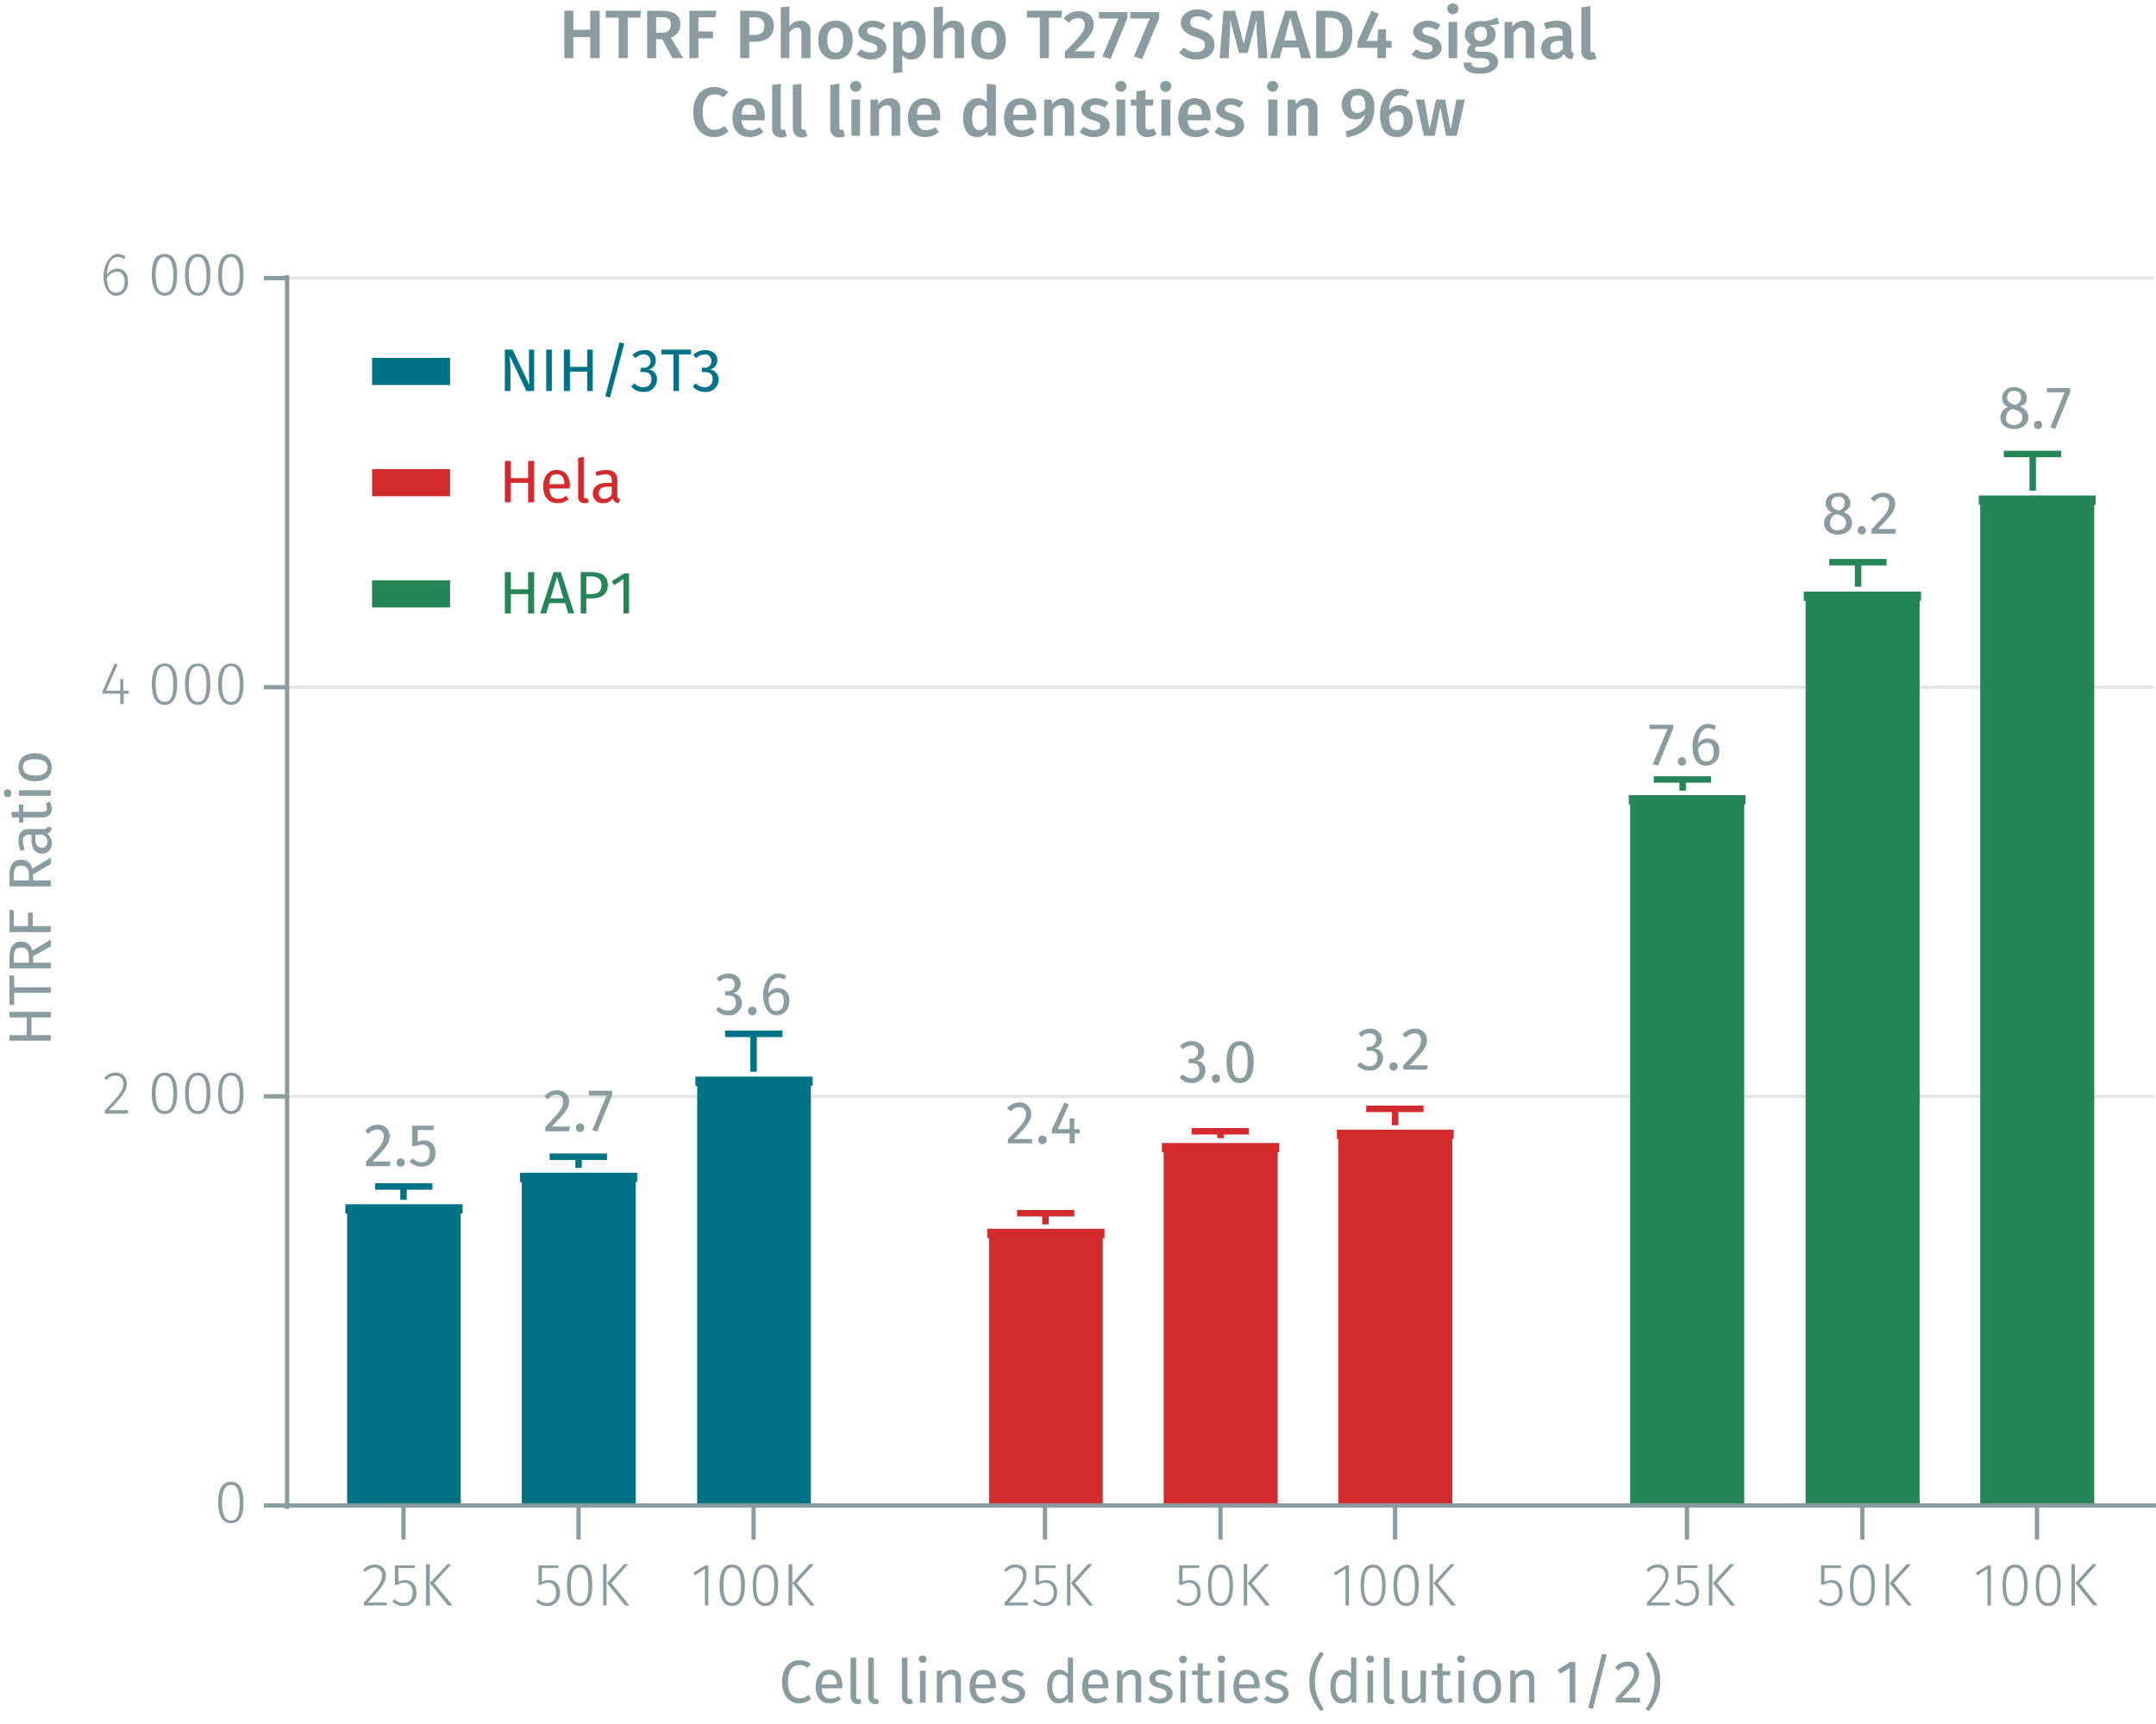 <svg id="Calque_1" data-name="Calque 1" xmlns="http://www.w3.org/2000/svg" viewBox="0 0 500.1 399.8"><line x1="66.6" y1="254.3" x2="499.6" y2="254.3" fill="none" stroke="#e5e5e5" stroke-miterlimit="10" stroke-width="0.75"/><line x1="66.6" y1="159.4" x2="499.6" y2="159.4" fill="none" stroke="#e5e5e5" stroke-miterlimit="10" stroke-width="0.75"/><line x1="66.6" y1="64.5" x2="499.6" y2="64.5" fill="none" stroke="#e5e5e5" stroke-miterlimit="10" stroke-width="0.75"/><polyline points="379.2 185.5 379.2 349.2 403.5 349.2 403.5 185.5 379.2 185.5" fill="#268557" fill-rule="evenodd"/><polyline points="379.2 349.2 379.2 185.5 377.8 185.5 404.9 185.5 403.5 185.5 403.5 349.2" fill="none" stroke="#268557" stroke-miterlimit="1" stroke-width="2.16"/><polyline points="419.9 138.3 419.9 349.2 444.2 349.2 444.2 138.3 419.9 138.3" fill="#268557" fill-rule="evenodd"/><polyline points="419.9 349.2 419.9 138.3 418.4 138.3 445.6 138.3 444.2 138.3 444.2 349.2" fill="none" stroke="#268557" stroke-miterlimit="1" stroke-width="2.16"/><polyline points="460.4 116 460.4 349.2 484.7 349.2 484.7 116 460.4 116" fill="#268557" fill-rule="evenodd"/><polyline points="460.4 349.2 460.4 116 459 116 486.1 116 484.7 116 484.7 349.2" fill="none" stroke="#268557" stroke-miterlimit="1" stroke-width="2.16"/><polyline points="230.5 286.1 230.5 349.2 254.7 349.2 254.7 286.1 230.5 286.1" fill="#d32a2e" fill-rule="evenodd"/><polyline points="230.5 349.2 230.5 286.1 229 286.1 256.2 286.1 254.7 286.1 254.7 349.2" fill="none" stroke="#d32a2e" stroke-miterlimit="1" stroke-width="2.16"/><polyline points="271 266.2 271 349.2 295.3 349.2 295.3 266.2 271 266.2" fill="#d32a2e" fill-rule="evenodd"/><polyline points="271 349.2 271 266.2 269.5 266.2 296.7 266.2 295.3 266.2 295.3 349.2" fill="none" stroke="#d32a2e" stroke-miterlimit="1" stroke-width="2.16"/><polyline points="311.5 263.1 311.5 349.2 335.8 349.2 335.8 263.1 311.5 263.1" fill="#d32a2e" fill-rule="evenodd"/><polyline points="311.5 349.2 311.5 263.1 310.1 263.1 337.2 263.1 335.8 263.1 335.8 349.2" fill="none" stroke="#d32a2e" stroke-miterlimit="1" stroke-width="2.16"/><polyline points="81.6 280.4 81.6 349.2 105.8 349.2 105.8 280.4 81.6 280.4" fill="#007286" fill-rule="evenodd"/><polyline points="81.6 349.2 81.6 280.4 80.1 280.4 107.3 280.4 105.8 280.4 105.8 349.2" fill="none" stroke="#007286" stroke-miterlimit="1" stroke-width="2.16"/><polyline points="122.1 273.1 122.1 349.2 146.4 349.2 146.4 273.1 122.1 273.1" fill="#007286" fill-rule="evenodd"/><polyline points="122.1 349.2 122.1 273.1 120.6 273.1 147.8 273.1 146.4 273.1 146.4 349.2" fill="none" stroke="#007286" stroke-miterlimit="1" stroke-width="2.16"/><polyline points="162.8 250.8 162.8 349.2 187 349.2 187 250.8 162.8 250.8" fill="#007286" fill-rule="evenodd"/><polyline points="162.8 349.2 162.8 250.8 161.3 250.8 188.5 250.8 187 250.8 187 349.2" fill="none" stroke="#007286" stroke-miterlimit="1" stroke-width="2.16"/><path d="M89.5,365.3c0,1.9-1.1,3.1-4.2,6.4h4.4v.7H84.4v-.7c3.4-3.7,4.2-4.7,4.2-6.3a1.7,1.7,0,0,0-1.7-1.8,2.8,2.8,0,0,0-2.1,1l-.6-.4a3.4,3.4,0,0,1,2.7-1.3A2.4,2.4,0,0,1,89.5,365.3Z" fill="#8b9ca0"/><path d="M96.1,363.7H92.4v3.2a3.4,3.4,0,0,1,1.6-.4c1.6,0,2.6,1.1,2.6,2.9a2.9,2.9,0,0,1-3,3.1,3.3,3.3,0,0,1-2.6-1.1l.5-.5a2.6,2.6,0,0,0,2.1.9c1.3,0,2.1-.9,2.1-2.4s-.8-2.3-1.9-2.3a3,3,0,0,0-1.6.5h-.6v-4.5h4.7Z" fill="#8b9ca0"/><path d="M99.7,372.4h-.9v-9.6h.9Zm1-5.2,4.3,5.2h-1.1l-4.2-5.2,4.1-4.4h.9Z" fill="#8b9ca0"/><path d="M129.5,363.7h-3.8v3.2a3.4,3.4,0,0,1,1.6-.4c1.6,0,2.6,1.1,2.6,2.9a2.9,2.9,0,0,1-3,3.1,3.3,3.3,0,0,1-2.6-1.1l.5-.5a2.7,2.7,0,0,0,2.1.9c1.3,0,2.1-.9,2.1-2.4s-.8-2.3-1.9-2.3a3.3,3.3,0,0,0-1.6.5h-.6v-4.5h4.7Z" fill="#8b9ca0"/><path d="M137.4,367.7c0,3.2-1,4.8-2.9,4.8s-3-1.6-3-4.8,1-4.8,3-4.8S137.4,364.5,137.4,367.7Zm-5,0c0,2.9.7,4.1,2.1,4.1s2-1.2,2-4.1-.7-4.1-2-4.1S132.4,364.8,132.4,367.7Z" fill="#8b9ca0"/><path d="M140.7,372.4h-.8v-9.6h.8Zm1.1-5.2,4.2,5.2h-1l-4.2-5.2,4-4.4h.9Z" fill="#8b9ca0"/><path d="M164.3,372.4h-.8v-8.5l-2.3,1.5-.4-.6,2.8-1.7h.7Z" fill="#8b9ca0"/><path d="M172.8,367.7c0,3.2-1.1,4.8-3,4.8s-2.9-1.6-2.9-4.8,1-4.8,2.9-4.8S172.8,364.5,172.8,367.7Zm-5,0c0,2.9.7,4.1,2,4.1s2.1-1.2,2.1-4.1-.7-4.1-2.1-4.1S167.8,364.8,167.8,367.7Z" fill="#8b9ca0"/><path d="M180.5,367.7c0,3.2-1.1,4.8-3,4.8s-2.9-1.6-2.9-4.8,1-4.8,2.9-4.8S180.5,364.5,180.5,367.7Zm-5.1,0c0,2.9.8,4.1,2.1,4.1s2.1-1.2,2.1-4.1-.7-4.1-2.1-4.1S175.4,364.8,175.4,367.7Z" fill="#8b9ca0"/><path d="M183.8,372.4h-.9v-9.6h.9Zm1-5.2,4.2,5.2h-1l-4.2-5.2,4-4.4h1Z" fill="#8b9ca0"/><path d="M238.1,365.3c0,1.9-1,3.1-4.1,6.4h4.4v.7H233v-.7c3.5-3.7,4.3-4.7,4.3-6.3a1.7,1.7,0,0,0-1.8-1.8,2.8,2.8,0,0,0-2.1,1l-.5-.4a3.1,3.1,0,0,1,2.7-1.3A2.3,2.3,0,0,1,238.1,365.3Z" fill="#8b9ca0"/><path d="M244.8,363.7H241v3.2a4.2,4.2,0,0,1,1.6-.4c1.6,0,2.6,1.1,2.6,2.9a2.9,2.9,0,0,1-3,3.1,3.5,3.5,0,0,1-2.6-1.1l.5-.5a2.7,2.7,0,0,0,2.1.9,2.2,2.2,0,0,0,2.2-2.4c0-1.6-.8-2.3-2-2.3a2.7,2.7,0,0,0-1.5.5h-.7v-4.5h4.7Z" fill="#8b9ca0"/><path d="M248.3,372.4h-.8v-9.6h.8Zm1.1-5.2,4.2,5.2h-1l-4.2-5.2,4-4.4h1Z" fill="#8b9ca0"/><path d="M278.1,363.7h-3.8v3.2a4.2,4.2,0,0,1,1.6-.4c1.6,0,2.6,1.1,2.6,2.9a2.9,2.9,0,0,1-3,3.1,3.5,3.5,0,0,1-2.6-1.1l.5-.5a2.7,2.7,0,0,0,2.1.9,2.1,2.1,0,0,0,2.2-2.4c0-1.6-.8-2.3-2-2.3a2.7,2.7,0,0,0-1.5.5h-.7v-4.5h4.7Z" fill="#8b9ca0"/><path d="M286,367.7c0,3.2-1,4.8-2.9,4.8s-2.9-1.6-2.9-4.8,1-4.8,2.9-4.8S286,364.5,286,367.7Zm-5,0c0,2.9.8,4.1,2.1,4.1s2.1-1.2,2.1-4.1-.8-4.1-2.1-4.1S281,364.8,281,367.7Z" fill="#8b9ca0"/><path d="M289.3,372.4h-.8v-9.6h.8Zm1.1-5.2,4.2,5.2h-1l-4.2-5.2,4-4.4h1Z" fill="#8b9ca0"/><path d="M312.9,372.4h-.8v-8.5l-2.3,1.5-.4-.6,2.8-1.7h.7Z" fill="#8b9ca0"/><path d="M321.4,367.7c0,3.2-1,4.8-2.9,4.8s-2.9-1.6-2.9-4.8,1-4.8,2.9-4.8S321.4,364.5,321.4,367.7Zm-5,0c0,2.9.7,4.1,2.1,4.1s2.1-1.2,2.1-4.1-.8-4.1-2.1-4.1S316.4,364.8,316.4,367.7Z" fill="#8b9ca0"/><path d="M329.1,367.7c0,3.2-1,4.8-2.9,4.8s-3-1.6-3-4.8,1.1-4.8,3-4.8S329.1,364.5,329.1,367.7Zm-5,0c0,2.9.7,4.1,2.1,4.1s2-1.2,2-4.1-.7-4.1-2-4.1S324.1,364.8,324.1,367.7Z" fill="#8b9ca0"/><path d="M332.4,372.4h-.8v-9.6h.8Zm1.1-5.2,4.2,5.2h-1l-4.2-5.2,4-4.4h.9Z" fill="#8b9ca0"/><path d="M387,365.3c0,1.9-1,3.1-4.1,6.4h4.4v.7h-5.3v-.7c3.5-3.7,4.3-4.7,4.3-6.3a1.7,1.7,0,0,0-1.8-1.8,2.8,2.8,0,0,0-2.1,1l-.5-.4a3.1,3.1,0,0,1,2.7-1.3A2.3,2.3,0,0,1,387,365.3Z" fill="#8b9ca0"/><path d="M393.7,363.7h-3.8v3.2a4.2,4.2,0,0,1,1.6-.4c1.6,0,2.6,1.1,2.6,2.9a2.9,2.9,0,0,1-3,3.1,3.5,3.5,0,0,1-2.6-1.1l.5-.5a2.7,2.7,0,0,0,2.1.9,2.2,2.2,0,0,0,2.2-2.4c0-1.6-.8-2.3-2-2.3a2.7,2.7,0,0,0-1.5.5h-.7v-4.5h4.7Z" fill="#8b9ca0"/><path d="M397.2,372.4h-.8v-9.6h.8Zm1.1-5.2,4.2,5.2h-1l-4.2-5.2,4-4.4h1Z" fill="#8b9ca0"/><path d="M427,363.7h-3.8v3.2a4.2,4.2,0,0,1,1.6-.4c1.6,0,2.6,1.1,2.6,2.9a2.9,2.9,0,0,1-3,3.1,3.5,3.5,0,0,1-2.6-1.1l.5-.5a2.7,2.7,0,0,0,2.1.9,2.1,2.1,0,0,0,2.2-2.4c0-1.6-.8-2.3-2-2.3a2.7,2.7,0,0,0-1.5.5h-.7v-4.5h4.7Z" fill="#8b9ca0"/><path d="M434.9,367.7c0,3.2-1,4.8-2.9,4.8s-2.9-1.6-2.9-4.8,1-4.8,2.9-4.8S434.9,364.5,434.9,367.7Zm-5,0c0,2.9.8,4.1,2.1,4.1s2.1-1.2,2.1-4.1-.8-4.1-2.1-4.1S429.9,364.8,429.9,367.7Z" fill="#8b9ca0"/><path d="M438.2,372.4h-.8v-9.6h.8Zm1.1-5.2,4.2,5.2h-1l-4.2-5.2,4-4.4h1Z" fill="#8b9ca0"/><path d="M461.8,372.4H461v-8.5l-2.3,1.5-.4-.6,2.8-1.7h.7Z" fill="#8b9ca0"/><path d="M470.3,367.7c0,3.2-1,4.8-2.9,4.8s-2.9-1.6-2.9-4.8,1-4.8,2.9-4.8S470.3,364.5,470.3,367.7Zm-5,0c0,2.9.7,4.1,2.1,4.1s2.1-1.2,2.1-4.1-.8-4.1-2.1-4.1S465.3,364.8,465.3,367.7Z" fill="#8b9ca0"/><path d="M478,367.7c0,3.2-1,4.8-2.9,4.8s-2.9-1.6-2.9-4.8,1-4.8,2.9-4.8S478,364.5,478,367.7Zm-5,0c0,2.9.7,4.1,2.1,4.1s2.1-1.2,2.1-4.1-.8-4.1-2.1-4.1S473,364.8,473,367.7Z" fill="#8b9ca0"/><path d="M481.3,372.4h-.8v-9.6h.8Zm1.1-5.2,4.2,5.2h-1l-4.2-5.2,4-4.4h1Z" fill="#8b9ca0"/><path d="M472.5,357.1v-7.9M432,357.1v-7.9m-40.7,7.9v-7.9m-67.7,7.9v-7.9m-40.5,7.9v-7.9m-40.7,7.9v-7.9m-67.6,7.9v-7.9m-40.6,7.9v-7.9m-40.6,7.9v-7.9m-27.5,0h434" fill="none" stroke="#8b9ca0" stroke-miterlimit="10"/><path d="M56.5,348.5c0,3.2-1,4.8-2.9,4.8s-3-1.6-3-4.8,1-4.8,3-4.8S56.5,345.4,56.5,348.5Zm-5,0c0,2.9.7,4.2,2.1,4.2s2-1.3,2-4.2-.7-4.1-2-4.1S51.5,345.6,51.5,348.5Z" fill="#8b9ca0"/><path d="M29.4,251.2c0,1.9-1,3.1-4.1,6.3h4.4v.8H24.3v-.7c3.5-3.7,4.3-4.7,4.3-6.3a1.7,1.7,0,0,0-1.8-1.8,2.8,2.8,0,0,0-2.1,1l-.5-.4a3,3,0,0,1,2.6-1.3A2.4,2.4,0,0,1,29.4,251.2Z" fill="#8b9ca0"/><path d="M41.1,253.6c0,3.2-1,4.8-2.9,4.8s-3-1.7-3-4.8,1-4.8,3-4.8S41.1,250.4,41.1,253.6Zm-5,0c0,2.9.7,4.1,2.1,4.1s2-1.2,2-4.1-.7-4.1-2-4.1S36.1,250.7,36.1,253.6Z" fill="#8b9ca0"/><path d="M48.8,253.6c0,3.2-1,4.8-2.9,4.8s-3-1.7-3-4.8,1-4.8,3-4.8S48.8,250.4,48.8,253.6Zm-5,0c0,2.9.7,4.1,2.1,4.1s2-1.2,2-4.1-.7-4.1-2-4.1S43.8,250.7,43.8,253.6Z" fill="#8b9ca0"/><path d="M56.5,253.6c0,3.2-1,4.8-2.9,4.8s-3-1.7-3-4.8,1-4.8,3-4.8S56.5,250.4,56.5,253.6Zm-5,0c0,2.9.7,4.1,2.1,4.1s2-1.2,2-4.1-.7-4.1-2-4.1S51.5,250.7,51.5,253.6Z" fill="#8b9ca0"/><path d="M29.9,160.9H28.7v2.4h-.8v-2.4H23.8v-.6l2.8-6.4.7.2-2.7,6.1h3.3v-2.7h.7v2.7h1.2Z" fill="#8b9ca0"/><path d="M41.1,158.7c0,3.1-1,4.8-2.9,4.8s-3-1.7-3-4.8,1-4.8,3-4.8S41.1,155.5,41.1,158.7Zm-5,0c0,2.8.7,4.1,2.1,4.1s2-1.2,2-4.1-.7-4.2-2-4.2S36.1,155.8,36.1,158.7Z" fill="#8b9ca0"/><path d="M48.8,158.7c0,3.1-1,4.8-2.9,4.8s-3-1.7-3-4.8,1-4.8,3-4.8S48.8,155.5,48.8,158.7Zm-5,0c0,2.8.7,4.1,2.1,4.1s2-1.2,2-4.1-.7-4.2-2-4.2S43.8,155.8,43.8,158.7Z" fill="#8b9ca0"/><path d="M56.5,158.7c0,3.1-1,4.8-2.9,4.8s-3-1.7-3-4.8,1-4.8,3-4.8S56.5,155.5,56.5,158.7Zm-5,0c0,2.8.7,4.1,2.1,4.1s2-1.2,2-4.1-.7-4.2-2-4.2S51.5,155.8,51.5,158.7Z" fill="#8b9ca0"/><path d="M29.7,65.3c0,2-1.2,3.3-2.8,3.3S24,66.7,24,64.2s1.3-5.3,3.4-5.3a3.2,3.2,0,0,1,1.7.6l-.4.6a2.2,2.2,0,0,0-1.4-.5c-1.5,0-2.4,1.7-2.5,4.1a3,3,0,0,1,2.4-1.4C28.6,62.3,29.7,63.3,29.7,65.3Zm-.8,0c0-1.6-.8-2.3-1.8-2.3a2.7,2.7,0,0,0-2.3,1.6c.1,2,.7,3.3,2.1,3.3S28.9,66.8,28.9,65.3Z" fill="#8b9ca0"/><path d="M41.1,63.8c0,3.1-1,4.8-2.9,4.8s-3-1.7-3-4.9,1-4.8,3-4.8S41.1,60.6,41.1,63.8Zm-5-.1c0,2.9.7,4.2,2.1,4.2s2-1.3,2-4.1-.7-4.2-2-4.2S36.1,60.9,36.1,63.7Z" fill="#8b9ca0"/><path d="M48.8,63.8c0,3.1-1,4.8-2.9,4.8s-3-1.7-3-4.9,1-4.8,3-4.8S48.8,60.6,48.8,63.8Zm-5-.1c0,2.9.7,4.2,2.1,4.2s2-1.3,2-4.1-.7-4.2-2-4.2S43.8,60.9,43.8,63.7Z" fill="#8b9ca0"/><path d="M56.5,63.8c0,3.1-1,4.8-2.9,4.8s-3-1.7-3-4.9,1-4.8,3-4.8S56.5,60.6,56.5,63.8Zm-5-.1c0,2.9.7,4.2,2.1,4.2s2-1.3,2-4.1-.7-4.2-2-4.2S51.5,60.9,51.5,63.7Z" fill="#8b9ca0"/><path d="M66.6,64.5H61.2m5.4,94.9H61.2m5.4,94.9H61.2m5.4,94.9H61.2m5.4.8V63.8" fill="none" stroke="#8b9ca0" stroke-miterlimit="10"/><polyline points="383.6 180.8 396.9 180.8 390.3 180.8 390.3 183.4" fill="none" stroke="#268557" stroke-miterlimit="10" stroke-width="1.5"/><polyline points="424.3 130.4 437.6 130.4 431 130.4 431 136.1" fill="none" stroke="#268557" stroke-miterlimit="10" stroke-width="1.5"/><polyline points="464.8 105.3 478.1 105.3 471.5 105.3 471.5 113.8" fill="none" stroke="#268557" stroke-miterlimit="10" stroke-width="1.5"/><polyline points="235.9 281.4 249.2 281.4 242.5 281.4 242.5 284" fill="none" stroke="#d32a2e" stroke-miterlimit="10" stroke-width="1.5"/><polyline points="276.4 262.4 289.7 262.4 283.1 262.4 283.1 264" fill="none" stroke="#d32a2e" stroke-miterlimit="10" stroke-width="1.5"/><polyline points="316.9 257.2 330.2 257.2 323.6 257.2 323.6 261" fill="none" stroke="#d32a2e" stroke-miterlimit="10" stroke-width="1.5"/><polyline points="87 275.2 100.3 275.2 93.6 275.2 93.6 278.3" fill="none" stroke="#007286" stroke-miterlimit="10" stroke-width="1.5"/><polyline points="127.5 268.3 140.8 268.3 134.2 268.3 134.2 270.9" fill="none" stroke="#007286" stroke-miterlimit="10" stroke-width="1.5"/><polyline points="168.2 239.8 181.5 239.8 174.8 239.8 174.8 248.6" fill="none" stroke="#007286" stroke-miterlimit="10" stroke-width="1.5"/><path d="M136.9,8.6H133v4.9h-2.1V2.5H133V6.9h3.9V2.5h2.2v11h-2.2Z" fill="#8b9ca0"/><path d="M148.5,4.1h-2.9v9.4h-2.1V4.1h-3V2.5h8.2Z" fill="#8b9ca0"/><path d="M153.6,9.1h-1.4v4.4h-2.1V2.5h3.3c2.9,0,4.4,1,4.4,3.2a3,3,0,0,1-2.2,3l2.9,4.8H156Zm-1.4-1.5h1.3c1.4,0,2.1-.6,2.1-1.9S154.9,4,153.4,4h-1.2Z" fill="#8b9ca0"/><path d="M159.9,2.5h6.3L165.9,4H162V7.3h3.4V8.9H162v4.6h-2.1Z" fill="#8b9ca0"/><path d="M179.5,6c0,2.5-1.9,3.7-4.4,3.7h-1.3v3.8h-2.1V2.5H175C177.8,2.5,179.5,3.6,179.5,6Zm-2.2,0c0-1.4-.9-2-2.3-2h-1.2V8.1H175C176.4,8.1,177.3,7.6,177.3,6Z" fill="#8b9ca0"/><path d="M188,7.4v6.1h-2.1V7.7c0-1-.4-1.3-1-1.3a2.4,2.4,0,0,0-1.8,1.2v5.9h-2V1.7l2-.2V6.1a3.3,3.3,0,0,1,2.5-1.3A2.3,2.3,0,0,1,188,7.4Z" fill="#8b9ca0"/><path d="M197.8,9.3c0,2.7-1.5,4.5-4,4.5s-4-1.7-4-4.5,1.5-4.5,4-4.5S197.8,6.5,197.8,9.3Zm-5.9,0c0,2,.7,2.9,1.9,2.9s1.8-.9,1.8-2.9-.6-2.9-1.8-2.9S191.9,7.3,191.9,9.3Z" fill="#8b9ca0"/><path d="M205.4,5.8,204.6,7a4.7,4.7,0,0,0-2.2-.7c-.8,0-1.3.4-1.3.9s.4.8,1.8,1.2,2.7,1.2,2.7,2.7-1.6,2.7-3.5,2.7a5,5,0,0,1-3.4-1.2l1-1.2a3.8,3.8,0,0,0,2.3.8c.9,0,1.5-.3,1.5-1s-.3-.9-1.9-1.4-2.5-1.3-2.5-2.5,1.3-2.5,3.2-2.5A5,5,0,0,1,205.4,5.8Z" fill="#8b9ca0"/><path d="M214.7,9.3c0,2.6-1.2,4.5-3.3,4.5a2.4,2.4,0,0,1-2.1-1v4l-2.1.2V5.1H209v1a3.1,3.1,0,0,1,2.5-1.3C213.8,4.8,214.7,6.6,214.7,9.3Zm-2.1,0c0-2.2-.6-2.9-1.6-2.9a2.2,2.2,0,0,0-1.7,1.1v3.8a1.8,1.8,0,0,0,1.5.9C211.9,12.2,212.6,11.3,212.6,9.3Z" fill="#8b9ca0"/><path d="M223.6,7.4v6.1h-2.1V7.7c0-1-.4-1.3-1-1.3a2.2,2.2,0,0,0-1.8,1.2v5.9h-2.1V1.7l2.1-.2V6.1a3,3,0,0,1,2.5-1.3A2.3,2.3,0,0,1,223.6,7.4Z" fill="#8b9ca0"/><path d="M233.3,9.3c0,2.7-1.5,4.5-4,4.5s-4-1.7-4-4.5,1.5-4.5,4-4.5S233.3,6.5,233.3,9.3Zm-5.8,0c0,2,.6,2.9,1.8,2.9s1.9-.9,1.9-2.9-.7-2.9-1.9-2.9S227.5,7.3,227.5,9.3Z" fill="#8b9ca0"/><path d="M246.2,4.1h-2.9v9.4h-2.1V4.1h-3V2.5h8.2Z" fill="#8b9ca0"/><path d="M253.7,5.6c0,1.8-1,3.1-4.4,6.3H254l-.3,1.6H247V12c3.7-3.7,4.6-4.7,4.6-6.3a1.4,1.4,0,0,0-1.5-1.5A2.4,2.4,0,0,0,248,5.3l-1.3-1a4.3,4.3,0,0,1,3.5-1.7C252.4,2.6,253.7,3.9,253.7,5.6Z" fill="#8b9ca0"/><path d="M261.5,4.2l-3.9,9.5-1.9-.6,3.7-8.8h-4.5V2.8h6.6Z" fill="#8b9ca0"/><path d="M268.9,4.2l-4,9.5-1.9-.6,3.7-8.8h-4.5V2.8h6.7Z" fill="#8b9ca0"/><path d="M281.3,3.6l-1,1.2a3.6,3.6,0,0,0-2.5-1c-1,0-1.7.5-1.7,1.4s.4,1.1,2.3,1.7,3.3,1.4,3.3,3.5-1.6,3.4-4.2,3.4a5.5,5.5,0,0,1-4-1.6l1.1-1.2a4.1,4.1,0,0,0,2.8,1.1c1.2,0,2.1-.5,2.1-1.6s-.5-1.4-2.2-1.9-3.4-1.6-3.4-3.3,1.6-3.1,3.8-3.1A4.7,4.7,0,0,1,281.3,3.6Z" fill="#8b9ca0"/><path d="M294,13.5h-2.1l-.3-4.6a35.2,35.2,0,0,1-.1-4.5l-2.1,7.9h-2l-2.1-7.9a35.7,35.7,0,0,1-.1,4.6l-.2,4.5h-2.1l.9-11h2.7l2,7.7,1.8-7.7h2.8Z" fill="#8b9ca0"/><path d="M301.2,11h-3.7l-.7,2.5h-2.2l3.5-11h2.6l3.4,11h-2.3Zm-.5-1.6-1.4-5.3-1.4,5.3Z" fill="#8b9ca0"/><path d="M313.7,7.9c0,4.5-2.7,5.6-5.4,5.6h-3V2.5H308C310.9,2.5,313.7,3.4,313.7,7.9Zm-6.3-3.8v7.8h1.1c1.6,0,3-.7,3-4s-1.5-3.8-3.1-3.8Z" fill="#8b9ca0"/><path d="M322.8,11.1h-1.3v2.4h-2V11.1h-4.6V9.7l3.2-7.2,1.7.7L317,9.5h2.5l.2-2.7h1.8V9.5h1.3Z" fill="#8b9ca0"/><path d="M334.1,5.8,333.3,7a4.4,4.4,0,0,0-2.1-.7c-.8,0-1.3.4-1.3.9s.3.8,1.8,1.2,2.7,1.2,2.7,2.7-1.7,2.7-3.6,2.7a5,5,0,0,1-3.4-1.2l1.1-1.2a3.6,3.6,0,0,0,2.3.8c.9,0,1.5-.3,1.5-1s-.4-.9-2-1.4-2.5-1.3-2.5-2.5,1.3-2.5,3.3-2.5A4.9,4.9,0,0,1,334.1,5.8Z" fill="#8b9ca0"/><path d="M338.3,2A1.3,1.3,0,0,1,337,3.3,1.3,1.3,0,0,1,335.7,2,1.2,1.2,0,0,1,337,.8,1.2,1.2,0,0,1,338.3,2ZM338,13.5h-2V5.1h2Z" fill="#8b9ca0"/><path d="M347.8,5.5a7.8,7.8,0,0,1-2.4.3A2.2,2.2,0,0,1,346.9,8c0,1.6-1.3,2.8-3.4,2.8h-1a.8.8,0,0,0-.4.6c0,.3.2.6,1.1.6h1.3c1.8,0,3,1,3,2.4s-1.4,2.7-4.2,2.7-3.8-.9-3.8-2.6h1.8c0,.8.4,1.2,2,1.2s2.2-.5,2.2-1.1-.5-1.1-1.5-1.1h-1.2c-1.7,0-2.5-.7-2.5-1.6a2,2,0,0,1,1-1.6,2.4,2.4,0,0,1-1.5-2.3c0-1.9,1.5-3.1,3.5-3.1a7,7,0,0,0,4-.9Zm-5.9,2.3c0,1.1.6,1.7,1.5,1.7s1.5-.6,1.5-1.7-.5-1.6-1.5-1.6A1.5,1.5,0,0,0,341.9,7.8Z" fill="#8b9ca0"/><path d="M355.9,7.4v6.1h-2V7.7c0-1-.4-1.3-1.1-1.3s-1.2.5-1.7,1.2v5.9H349V5.1h1.8V6.2a3.3,3.3,0,0,1,2.6-1.4A2.3,2.3,0,0,1,355.9,7.4Z" fill="#8b9ca0"/><path d="M365.1,12.4l-.4,1.3a1.8,1.8,0,0,1-1.9-1.2,2.9,2.9,0,0,1-2.5,1.3,2.6,2.6,0,0,1-2.8-2.6c0-1.9,1.4-2.9,3.9-2.9h1.1V7.8c0-1.1-.5-1.4-1.6-1.4a7.4,7.4,0,0,0-2.3.4l-.5-1.4a9.4,9.4,0,0,1,3.1-.6c2.3,0,3.3,1.1,3.3,2.9v3.6C364.5,12,364.7,12.2,365.1,12.4Zm-2.6-1.2V9.5h-.9c-1.3,0-2,.5-2,1.5s.4,1.3,1.2,1.3A2,2,0,0,0,362.5,11.2Z" fill="#8b9ca0"/><path d="M366.8,11.6V1.7l2.1-.3V11.5c0,.4.1.6.4.6h.5l.5,1.5a5.8,5.8,0,0,1-1.4.3A2,2,0,0,1,366.8,11.6Z" fill="#8b9ca0"/><path d="M168.9,21.4l-1.1,1.2a3.1,3.1,0,0,0-2-.7c-1.6,0-2.8,1.1-2.8,4.1s1.2,4.1,2.8,4.1a3.4,3.4,0,0,0,2.2-.9l1,1.2a4.6,4.6,0,0,1-3.3,1.4c-2.9,0-4.9-2.1-4.9-5.8s2.1-5.8,4.8-5.8A4.5,4.5,0,0,1,168.9,21.4Z" fill="#8b9ca0"/><path d="M177.3,27.9H172c.2,1.8,1,2.3,2.1,2.3a3.3,3.3,0,0,0,2.1-.7l.9,1.1a5,5,0,0,1-3.2,1.2c-2.6,0-4-1.8-4-4.4s1.4-4.6,3.8-4.6,3.7,1.6,3.7,4.3A1.9,1.9,0,0,1,177.3,27.9Zm-1.9-1.4c0-1.4-.5-2.2-1.7-2.2s-1.6.6-1.7,2.3h3.4Z" fill="#8b9ca0"/><path d="M179.1,29.6V19.7l2-.3V29.5c0,.4.2.6.5.6h.5l.4,1.5a4.2,4.2,0,0,1-1.3.3A2,2,0,0,1,179.1,29.6Z" fill="#8b9ca0"/><path d="M183.9,29.6V19.7l2-.3V29.5c0,.4.1.6.5.6h.4l.5,1.5a5.8,5.8,0,0,1-1.4.3C184.6,31.8,183.9,31,183.9,29.6Z" fill="#8b9ca0"/><path d="M192.6,29.6V19.7l2.1-.3V29.5c0,.4.1.6.4.6h.5l.4,1.5a4.2,4.2,0,0,1-1.3.3A2,2,0,0,1,192.6,29.6Z" fill="#8b9ca0"/><path d="M199.8,20a1.3,1.3,0,0,1-1.3,1.3,1.3,1.3,0,0,1-1.3-1.3,1.2,1.2,0,0,1,1.3-1.2A1.2,1.2,0,0,1,199.8,20Zm-.3,11.5h-2V23.1h2Z" fill="#8b9ca0"/><path d="M208.8,25.4v6.1h-2V25.7c0-1-.4-1.3-1.1-1.3a2.4,2.4,0,0,0-1.8,1.2v5.9h-2V23.1h1.8v1.1a3.1,3.1,0,0,1,2.6-1.4A2.3,2.3,0,0,1,208.8,25.4Z" fill="#8b9ca0"/><path d="M218,27.9h-5.3c.2,1.8,1,2.3,2.1,2.3a3.3,3.3,0,0,0,2.1-.7l.9,1.1a5,5,0,0,1-3.2,1.2c-2.6,0-4-1.8-4-4.4s1.4-4.6,3.8-4.6,3.7,1.6,3.7,4.3A1.9,1.9,0,0,1,218,27.9Zm-1.9-1.4c0-1.4-.5-2.2-1.7-2.2s-1.6.6-1.7,2.3h3.4Z" fill="#8b9ca0"/><path d="M231,19.7V31.5h-1.8l-.2-1a2.9,2.9,0,0,1-2.4,1.3c-2.1,0-3.2-1.8-3.2-4.5s1.3-4.5,3.4-4.5a2.9,2.9,0,0,1,2.1.9V19.4Zm-2.1,9.4V25.3a1.8,1.8,0,0,0-1.6-.9c-1,0-1.8.9-1.8,2.9s.7,2.9,1.7,2.9A2.1,2.1,0,0,0,228.9,29.1Z" fill="#8b9ca0"/><path d="M240.3,27.9H235c.1,1.8.9,2.3,2.1,2.3a3.7,3.7,0,0,0,2.1-.7l.8,1.1a4.6,4.6,0,0,1-3.1,1.2c-2.6,0-4-1.8-4-4.4s1.3-4.6,3.7-4.6,3.8,1.6,3.8,4.3C240.4,27.4,240.3,27.7,240.3,27.9Zm-2-1.4c0-1.4-.5-2.2-1.6-2.2s-1.6.6-1.7,2.3h3.3Z" fill="#8b9ca0"/><path d="M249.1,25.4v6.1H247V25.7c0-1-.4-1.3-1-1.3a2.2,2.2,0,0,0-1.8,1.2v5.9h-2V23.1h1.7l.2,1.1a3,3,0,0,1,2.6-1.4A2.3,2.3,0,0,1,249.1,25.4Z" fill="#8b9ca0"/><path d="M257.1,23.8l-.8,1.2a4.4,4.4,0,0,0-2.1-.7c-.9,0-1.3.4-1.3.9s.3.8,1.8,1.2,2.7,1.2,2.7,2.7-1.7,2.7-3.6,2.7a5,5,0,0,1-3.4-1.2l1-1.2a4,4,0,0,0,2.3.8c1,0,1.5-.3,1.5-1s-.3-.9-1.9-1.4-2.5-1.3-2.5-2.5,1.3-2.5,3.3-2.5A4.9,4.9,0,0,1,257.1,23.8Z" fill="#8b9ca0"/><path d="M261.3,20a1.3,1.3,0,0,1-1.3,1.3,1.3,1.3,0,0,1-1.3-1.3,1.2,1.2,0,0,1,1.3-1.2A1.2,1.2,0,0,1,261.3,20ZM261,31.5h-2V23.1h2Z" fill="#8b9ca0"/><path d="M268.3,31.1a3.3,3.3,0,0,1-2.1.7c-1.7,0-2.6-1-2.6-2.8V24.5h-1.3V23.1h1.3V21.2l2.1-.3v2.2h1.9l-.2,1.4h-1.7V29c0,.8.2,1.1.9,1.1l1-.3Z" fill="#8b9ca0"/><path d="M271.7,20a1.3,1.3,0,0,1-1.3,1.3,1.3,1.3,0,0,1-1.3-1.3,1.2,1.2,0,0,1,1.3-1.2A1.2,1.2,0,0,1,271.7,20Zm-.2,11.5h-2.1V23.1h2.1Z" fill="#8b9ca0"/><path d="M280.8,27.9h-5.3c.1,1.8.9,2.3,2,2.3a3.8,3.8,0,0,0,2.2-.7l.8,1.1a4.6,4.6,0,0,1-3.1,1.2c-2.7,0-4.1-1.8-4.1-4.4s1.4-4.6,3.8-4.6,3.7,1.6,3.7,4.3Zm-2-1.4c0-1.4-.5-2.2-1.7-2.2s-1.5.6-1.6,2.3h3.3Z" fill="#8b9ca0"/><path d="M288.4,23.8l-.9,1.2a4,4,0,0,0-2.1-.7c-.8,0-1.3.4-1.3.9s.4.8,1.8,1.2,2.7,1.2,2.7,2.7-1.6,2.7-3.5,2.7a5,5,0,0,1-3.4-1.2l1-1.2a3.8,3.8,0,0,0,2.3.8c.9,0,1.5-.3,1.5-1s-.3-.9-1.9-1.4-2.5-1.3-2.5-2.5,1.3-2.5,3.2-2.5A5.2,5.2,0,0,1,288.4,23.8Z" fill="#8b9ca0"/><path d="M296.5,20a1.3,1.3,0,0,1-1.3,1.3,1.3,1.3,0,0,1-1.3-1.3,1.2,1.2,0,0,1,1.3-1.2A1.2,1.2,0,0,1,296.5,20Zm-.2,11.5h-2.1V23.1h2.1Z" fill="#8b9ca0"/><path d="M305.6,25.4v6.1h-2.1V25.7c0-1-.4-1.3-1-1.3a2.4,2.4,0,0,0-1.8,1.2v5.9h-2V23.1h1.7l.2,1.1a3.1,3.1,0,0,1,2.6-1.4A2.3,2.3,0,0,1,305.6,25.4Z" fill="#8b9ca0"/><path d="M318.8,24.7c0,4.5-2,6.2-6.3,7.2l-.4-1.4c2.6-.7,4.2-1.8,4.5-3.9a2.7,2.7,0,0,1-2.3,1.1c-1.7,0-3.1-1.3-3.1-3.5a3.6,3.6,0,0,1,3.8-3.6C317.5,20.6,318.8,22.3,318.8,24.7Zm-2.1.4c0-2.2-.5-3-1.7-3s-1.7.7-1.7,2.1.7,2,1.5,2A2.3,2.3,0,0,0,316.7,25.1Z" fill="#8b9ca0"/><path d="M327.7,27.9a3.7,3.7,0,0,1-3.7,3.9c-2.8,0-3.9-2.2-3.9-5.2s1.7-6,4.4-6a3.6,3.6,0,0,1,2.4.7l-.8,1.2a2.8,2.8,0,0,0-1.5-.4c-1.4,0-2.3,1.3-2.4,3.4a3,3,0,0,1,2.4-1.1C326.3,24.4,327.7,25.6,327.7,27.9Zm-2.1,0c0-1.5-.5-2.1-1.5-2.1a2.5,2.5,0,0,0-1.9,1.2c.1,2.3.6,3.2,1.8,3.2S325.6,29.3,325.6,27.9Z" fill="#8b9ca0"/><path d="M337.9,31.5h-2.5l-1.3-6.6-1.3,6.6h-2.5l-1.9-8.4h2l1.2,6.9,1.5-6.9h2.1l1.3,6.9,1.3-6.9h2Z" fill="#8b9ca0"/><path d="M188.1,386l-.8.9a2.7,2.7,0,0,0-1.8-.7c-1.5,0-2.7,1-2.7,3.9s1.2,3.8,2.7,3.8a2.6,2.6,0,0,0,2-.8l.7.9a4.3,4.3,0,0,1-2.8,1.1c-2.3,0-4-1.8-4-5s1.8-5,4-5A4,4,0,0,1,188.1,386Z" fill="#8b9ca0"/><path d="M195.3,391.6h-4.7c.1,1.8.9,2.4,2,2.4a3.3,3.3,0,0,0,1.9-.6l.6.7a4,4,0,0,1-2.6,1c-2.1,0-3.3-1.5-3.3-3.8s1.2-4,3.1-4,3.1,1.4,3.1,3.7C195.4,391.2,195.3,391.5,195.3,391.6Zm-1.2-1c0-1.4-.6-2.2-1.8-2.2s-1.6.7-1.7,2.3h3.5Z" fill="#8b9ca0"/><path d="M197.3,393.4v-8.9h1.3v9c0,.4.1.6.4.6h.5l.3.9a1.7,1.7,0,0,1-1,.3C197.9,395.1,197.3,394.5,197.3,393.4Z" fill="#8b9ca0"/><path d="M201.4,393.4v-8.9h1.3v9c0,.4.1.6.4.6h.5l.3.9a1.5,1.5,0,0,1-1,.3C202,395.1,201.4,394.5,201.4,393.4Z" fill="#8b9ca0"/><path d="M209.2,393.4v-8.9h1.3v9c0,.4.1.6.5.6h.4l.4.9a2,2,0,0,1-1.1.3C209.8,395.1,209.2,394.5,209.2,393.4Z" fill="#8b9ca0"/><path d="M214.9,384.9a.8.8,0,0,1-.9.8.9.9,0,0,1-.9-.8.8.8,0,0,1,.9-.9A.8.8,0,0,1,214.9,384.9Zm-.2,10h-1.3v-7.4h1.3Z" fill="#8b9ca0"/><path d="M222.9,389.6v5.3h-1.3v-5.1c0-1.1-.4-1.4-1.2-1.4a2,2,0,0,0-1.8,1.3v5.2h-1.3v-7.4h1.1v1.1a2.9,2.9,0,0,1,2.2-1.3A2.1,2.1,0,0,1,222.9,389.6Z" fill="#8b9ca0"/><path d="M231,391.6h-4.7c.1,1.8.9,2.4,1.9,2.4a3.6,3.6,0,0,0,2-.6l.5.7a3.7,3.7,0,0,1-2.5,1c-2.1,0-3.3-1.5-3.3-3.8s1.1-4,3.1-4,3,1.4,3,3.7Zm-1.3-1c0-1.4-.6-2.2-1.7-2.2s-1.6.7-1.7,2.3h3.4Z" fill="#8b9ca0"/><path d="M237.5,388.2l-.5.8a3.5,3.5,0,0,0-1.9-.6c-.9,0-1.4.3-1.4.9s.4.9,1.6,1.2,2.5,1,2.5,2.3-1.5,2.3-3,2.3a3.7,3.7,0,0,1-2.7-1l.6-.8a3.1,3.1,0,0,0,2.1.7c1,0,1.6-.4,1.6-1.1s-.4-1-1.8-1.4-2.2-1.1-2.2-2.1,1.1-2.1,2.6-2.1A4,4,0,0,1,237.5,388.2Z" fill="#8b9ca0"/><path d="M248.9,384.5v10.4h-1.1v-1a2.7,2.7,0,0,1-2.2,1.2c-1.8,0-2.7-1.6-2.7-3.9s1-3.9,2.8-3.9a2.5,2.5,0,0,1,2,1v-3.9Zm-1.3,8.4v-3.6a1.9,1.9,0,0,0-1.7-.9c-1.1,0-1.8.9-1.8,2.8s.7,2.8,1.7,2.8A2.1,2.1,0,0,0,247.6,392.9Z" fill="#8b9ca0"/><path d="M257.1,391.6h-4.7c.1,1.8.9,2.4,2,2.4a3.5,3.5,0,0,0,1.9-.6l.6.7a4.2,4.2,0,0,1-2.6,1c-2.1,0-3.3-1.5-3.3-3.8s1.2-4,3.1-4,3,1.4,3,3.7Zm-1.3-1c0-1.4-.5-2.2-1.7-2.2s-1.6.7-1.7,2.3h3.4Z" fill="#8b9ca0"/><path d="M264.7,389.6v5.3h-1.3v-5.1c0-1.1-.4-1.4-1.1-1.4a2.3,2.3,0,0,0-1.9,1.3v5.2h-1.3v-7.4h1.1v1.1a2.9,2.9,0,0,1,2.3-1.3A2.1,2.1,0,0,1,264.7,389.6Z" fill="#8b9ca0"/><path d="M271.8,388.2l-.6.8a3.3,3.3,0,0,0-1.9-.6c-.8,0-1.3.3-1.3.9s.3.9,1.5,1.2,2.5,1,2.5,2.3-1.4,2.3-2.9,2.3a3.8,3.8,0,0,1-2.8-1l.7-.8a2.9,2.9,0,0,0,2,.7c1,0,1.6-.4,1.6-1.1s-.3-1-1.8-1.4-2.2-1.1-2.2-2.1,1.1-2.1,2.7-2.1A4.2,4.2,0,0,1,271.8,388.2Z" fill="#8b9ca0"/><path d="M275.3,384.9a.9.9,0,0,1-1.8,0,.9.9,0,1,1,1.8,0Zm-.3,10h-1.2v-7.4H275Z" fill="#8b9ca0"/><path d="M281.4,394.6a3.1,3.1,0,0,1-1.7.5,1.8,1.8,0,0,1-1.9-2.1v-4.5h-1.3v-1h1.3v-1.7H279v1.8h1.8l-.2,1H279v4.4c0,.7.3,1.1.9,1.1l1-.3Z" fill="#8b9ca0"/><path d="M284.2,384.9a.8.8,0,0,1-.9.8.9.9,0,0,1-.9-.8.8.8,0,0,1,.9-.9A.8.8,0,0,1,284.2,384.9Zm-.2,10h-1.3v-7.4H284Z" fill="#8b9ca0"/><path d="M292.1,391.6h-4.7c.2,1.8.9,2.4,2,2.4a3.3,3.3,0,0,0,1.9-.6l.6.7a4,4,0,0,1-2.6,1c-2,0-3.2-1.5-3.2-3.8s1.1-4,3-4,3.1,1.4,3.1,3.7C292.2,391.2,292.1,391.5,292.1,391.6Zm-1.2-1c0-1.4-.6-2.2-1.8-2.2s-1.6.7-1.7,2.3h3.5Z" fill="#8b9ca0"/><path d="M298.7,388.2l-.5.8a3.9,3.9,0,0,0-2-.6c-.8,0-1.3.3-1.3.9s.4.9,1.6,1.2,2.4,1,2.4,2.3-1.4,2.3-2.9,2.3a4.1,4.1,0,0,1-2.8-1l.7-.8a3.1,3.1,0,0,0,2.1.7c.9,0,1.6-.4,1.6-1.1s-.4-1-1.8-1.4-2.3-1.1-2.3-2.1,1.2-2.1,2.7-2.1A4.2,4.2,0,0,1,298.7,388.2Z" fill="#8b9ca0"/><path d="M307.1,383.6a10.8,10.8,0,0,0,0,12.8l-.8.5c-1.4-1.9-2.6-3.6-2.6-6.9s1.2-5,2.6-6.9Z" fill="#8b9ca0"/><path d="M314.6,384.5v10.4h-1.1v-1a2.7,2.7,0,0,1-2.2,1.2c-1.8,0-2.7-1.6-2.7-3.9s1-3.9,2.9-3.9a2.3,2.3,0,0,1,1.9,1v-3.9Zm-1.3,8.4v-3.6a1.9,1.9,0,0,0-1.7-.9c-1.1,0-1.8.9-1.8,2.8s.7,2.8,1.7,2.8A2,2,0,0,0,313.3,392.9Z" fill="#8b9ca0"/><path d="M318.7,384.9a.8.8,0,0,1-.9.8.9.9,0,0,1-.9-.8.8.8,0,0,1,.9-.9A.8.8,0,0,1,318.7,384.9Zm-.2,10h-1.3v-7.4h1.3Z" fill="#8b9ca0"/><path d="M321,393.4v-8.9h1.3v9c0,.4.1.6.4.6h.5l.3.9a1.5,1.5,0,0,1-1,.3C321.6,395.1,321,394.5,321,393.4Z" fill="#8b9ca0"/><path d="M330.7,394.9h-1.1v-1.2a2.7,2.7,0,0,1-2.3,1.4,2,2,0,0,1-2.1-2.3v-5.3h1.3v5.2c0,1,.3,1.4,1.1,1.4a2.5,2.5,0,0,0,1.9-1.3v-5.3h1.3Z" fill="#8b9ca0"/><path d="M337,394.6a3.1,3.1,0,0,1-1.7.5,1.8,1.8,0,0,1-1.9-2.1v-4.5h-1.3v-1h1.3v-1.7h1.2v1.8h1.8v1h-1.7v4.4c0,.7.3,1.1.9,1.1a1.9,1.9,0,0,0,1-.3Z" fill="#8b9ca0"/><path d="M339.8,384.9a.8.8,0,0,1-.9.8.9.9,0,0,1-.9-.8.8.8,0,0,1,.9-.9A.8.8,0,0,1,339.8,384.9Zm-.2,10h-1.3v-7.4h1.3Z" fill="#8b9ca0"/><path d="M348.2,391.2c0,2.3-1.2,3.9-3.3,3.9s-3.2-1.5-3.2-3.9,1.2-3.9,3.3-3.9S348.2,388.9,348.2,391.2Zm-5.2,0c0,1.9.7,2.8,1.9,2.8s2-.9,2-2.8-.7-2.8-1.9-2.8S343,389.3,343,391.2Z" fill="#8b9ca0"/><path d="M355.9,389.6v5.3h-1.2v-5.1c0-1.1-.5-1.4-1.2-1.4a2.3,2.3,0,0,0-1.9,1.3v5.2h-1.3v-7.4h1.1v1.1a2.9,2.9,0,0,1,2.3-1.3C355.2,387.3,355.9,388.2,355.9,389.6Z" fill="#8b9ca0"/><path d="M365.4,394.9h-1.3v-8l-2.2,1.3-.6-.9,2.9-1.8h1.2Z" fill="#8b9ca0"/><path d="M372.7,383.8l-3.2,12.6-1.1-.3,3.2-12.5Z" fill="#8b9ca0"/><path d="M380.2,387.9c0,1.8-1.1,3-4,5.9h4.2v1.1h-5.6v-1c3.3-3.5,4.2-4.4,4.2-5.9a1.4,1.4,0,0,0-1.6-1.5,2.3,2.3,0,0,0-1.9,1l-.9-.7a3.7,3.7,0,0,1,2.9-1.4A2.6,2.6,0,0,1,380.2,387.9Z" fill="#8b9ca0"/><path d="M385.1,390c0,3.3-1.2,5-2.6,6.9l-.8-.5a10.8,10.8,0,0,0,0-12.8l.8-.5C383.9,385,385.1,386.7,385.1,390Z" fill="#8b9ca0"/><path d="M7.3,236v4.1h4.5v1.3H2.2v-1.3h4V236h-4v-1.3h9.6V236Z" fill="#8b9ca0"/><path d="M3.3,226.3V229h8.5v1.3H3.3v2.8H2.2v-6.9Z" fill="#8b9ca0"/><path d="M7.7,221.8v1.5h4.1v1.3H2.2v-2.5c0-2.4.9-3.7,2.7-3.7a2.5,2.5,0,0,1,2.6,2.1l4.3-2.6v1.6Zm-1,.2c0-1.4-.5-2.2-1.8-2.2s-1.7.7-1.7,2.3v1.2H6.7Z" fill="#8b9ca0"/><path d="M2.2,216.2V211l1,.2v3.6H6.5v-3.1H7.6v3.1h4.2v1.4Z" fill="#8b9ca0"/><path d="M7.7,202.8v1.4h4.1v1.4H2.2V203q0-3.6,2.7-3.6a2.5,2.5,0,0,1,2.6,2.1l4.3-2.6v1.5Zm-1,.1c0-1.3-.5-2.1-1.8-2.1s-1.7.7-1.7,2.3v1.1H6.7Z" fill="#8b9ca0"/><path d="M11.1,191.7l.9.3a1.5,1.5,0,0,1-1.1,1.4,2.4,2.4,0,0,1,1.1,2.2A2.2,2.2,0,0,1,9.8,198c-1.6,0-2.5-1.2-2.5-3.3v-1.1H6.8c-1.1,0-1.5.5-1.5,1.5a8.8,8.8,0,0,0,.4,2l-.9.3a5.9,5.9,0,0,1-.5-2.5c0-1.8.9-2.6,2.4-2.6h3.4A1,1,0,0,0,11.1,191.7Zm-1.2,1.9H8.2v.9q0,2.1,1.5,2.1a1.2,1.2,0,0,0,1.3-1.3A1.8,1.8,0,0,0,9.9,193.6Z" fill="#8b9ca0"/><path d="M11.5,185.9a3.1,3.1,0,0,1,.5,1.7,1.9,1.9,0,0,1-2.1,2H5.4v1.2h-1v-1.2H2.8l-.2-1.3H4.4v-1.8l1,.2v1.6H9.8c.8,0,1.1-.3,1.1-.9a2.2,2.2,0,0,0-.3-1Z" fill="#8b9ca0"/><path d="M1.8,183.1c.5,0,.8.3.8.9a.8.8,0,0,1-.8.9.9.9,0,0,1-.9-.9A.8.8,0,0,1,1.8,183.1Zm10,.2v1.3H4.4v-1.3Z" fill="#8b9ca0"/><path d="M8.1,174.7c2.3,0,3.9,1.2,3.9,3.3s-1.5,3.2-3.9,3.2-3.8-1.2-3.8-3.3S5.8,174.7,8.1,174.7Zm0,5.2c2,0,2.9-.7,2.9-1.9s-.9-1.9-2.9-1.9-2.8.6-2.8,1.8S6.2,179.9,8.1,179.9Z" fill="#8b9ca0"/><path d="M122.5,112h-4v4.5h-1.4v-9.6h1.4v4h4v-4h1.4v9.6h-1.4Z" fill="#d32a2e"/><path d="M132.1,113.3h-4.7c.1,1.7.9,2.4,2,2.4a2.8,2.8,0,0,0,1.9-.7l.6.8a3.9,3.9,0,0,1-2.6.9c-2,0-3.3-1.4-3.3-3.8s1.2-3.9,3.1-3.9,3.1,1.4,3.1,3.6C132.2,112.9,132.1,113.1,132.1,113.3Zm-1.2-1.1c0-1.4-.6-2.2-1.8-2.2s-1.6.7-1.7,2.3h3.5Z" fill="#d32a2e"/><path d="M134.1,115.1v-8.9l1.3-.2v9c0,.4.1.6.4.6h.5l.3.8a1.5,1.5,0,0,1-1,.3A1.4,1.4,0,0,1,134.1,115.1Z" fill="#d32a2e"/><path d="M143.8,115.8l-.3.9a1.5,1.5,0,0,1-1.4-1.1,2.4,2.4,0,0,1-2.2,1.1,2.2,2.2,0,0,1-2.4-2.2c0-1.6,1.2-2.5,3.3-2.5h1.1v-.5c0-1.1-.5-1.5-1.5-1.5a8.8,8.8,0,0,0-2,.4l-.3-.9a7.9,7.9,0,0,1,2.5-.5c1.8,0,2.6.9,2.6,2.4v3.4C143.2,115.5,143.5,115.7,143.8,115.8Zm-1.9-1.2v-1.7H141q-2.1,0-2.1,1.5a1.2,1.2,0,0,0,1.3,1.3A1.8,1.8,0,0,0,141.9,114.6Z" fill="#d32a2e"/><polyline points="86.3 108.8 86.3 115.1 104.4 115.1 104.4 108.8 86.3 108.8" fill="#d32a2e" fill-rule="evenodd"/><path d="M123.9,90.7h-1.8l-3.9-8.2a30.5,30.5,0,0,1,.2,3.8v4.4h-1.3V81.1h1.8l3.9,8.2c0-.2-.1-1.8-.1-3V81.1h1.2Z" fill="#007286"/><path d="M128,90.7h-1.3V81.1H128Z" fill="#007286"/><path d="M136.2,86.2h-4v4.5h-1.4V81.1h1.4v4h4v-4h1.3v9.6h-1.3Z" fill="#007286"/><path d="M144.8,79.7l-3.3,12.5-1.1-.3,3.3-12.5Z" fill="#007286"/><path d="M152.1,83.6a2,2,0,0,1-1.8,2.1,2.2,2.2,0,0,1,2.1,2.3,2.9,2.9,0,0,1-3.2,2.9,3.4,3.4,0,0,1-2.8-1.3l.8-.7a2.4,2.4,0,0,0,2,.9,1.7,1.7,0,0,0,1.9-1.8c0-1.3-.7-1.7-1.9-1.7h-.7l.2-1h.5a1.5,1.5,0,0,0,1.7-1.6,1.5,1.5,0,0,0-1.6-1.5,2.6,2.6,0,0,0-1.9.9l-.7-.8a4,4,0,0,1,2.7-1.1A2.4,2.4,0,0,1,152.1,83.6Z" fill="#007286"/><path d="M160.2,82.2h-2.7v8.5h-1.3V82.2h-2.8V81.1h6.9Z" fill="#007286"/><path d="M166.4,83.6a2.1,2.1,0,0,1-1.8,2.1,2.3,2.3,0,0,1,2.1,2.3,2.9,2.9,0,0,1-3.2,2.9,3.4,3.4,0,0,1-2.8-1.3l.7-.7a2.5,2.5,0,0,0,2,.9,1.7,1.7,0,0,0,1.9-1.8c0-1.3-.7-1.7-1.8-1.7h-.7v-1h.5a1.5,1.5,0,0,0,1.7-1.6,1.4,1.4,0,0,0-1.6-1.5,2.6,2.6,0,0,0-1.9.9l-.7-.8a4,4,0,0,1,2.7-1.1C165.4,81.2,166.4,82.3,166.4,83.6Z" fill="#007286"/><polyline points="86.3 83 86.3 89.3 104.4 89.3 104.4 83 86.3 83" fill="#007286" fill-rule="evenodd"/><path d="M122.5,137.8h-4v4.5h-1.4v-9.6h1.4v4h4v-4h1.4v9.6h-1.4Z" fill="#268557"/><path d="M131.1,139.9h-3.7l-.7,2.4h-1.4l3.1-9.6h1.7l3.1,9.6h-1.4Zm-.4-1.1-1.5-5-1.5,5Z" fill="#268557"/><path d="M141,135.7c0,2.2-1.6,3.1-3.8,3.1H136v3.5h-1.3v-9.6h2.5C139.5,132.7,141,133.6,141,135.7Zm-1.5,0c0-1.4-.9-2-2.3-2H136v4.1h1.2C138.6,137.8,139.5,137.3,139.5,135.7Z" fill="#268557"/><path d="M145.9,142.3h-1.3v-8l-2.1,1.4-.6-.9,2.9-1.8h1.1Z" fill="#268557"/><polyline points="86.3 134.6 86.3 140.9 104.4 140.9 104.4 134.6 86.3 134.6" fill="#268557" fill-rule="evenodd"/><path d="M470.5,96.8c0,1.6-1.4,2.7-3.3,2.7s-3.2-1.1-3.2-2.6a2.7,2.7,0,0,1,1.8-2.5,2.2,2.2,0,0,1-1.4-2.1,2.6,2.6,0,0,1,2.8-2.5c1.4,0,2.9.8,2.9,2.4s-.6,1.6-1.6,2.1A2.7,2.7,0,0,1,470.5,96.8Zm-1.4.1c0-1-.5-1.5-2-2h-.4a2.2,2.2,0,0,0-1.4,2.1c0,1,.8,1.6,1.9,1.6S469.1,97.8,469.1,96.9Zm-3.5-4.6c0,.9.7,1.3,1.8,1.6h.2c.9-.5,1.2-.9,1.2-1.7a1.4,1.4,0,0,0-1.6-1.5A1.4,1.4,0,0,0,465.6,92.3Z" fill="#8b9ca0"/><path d="M473.7,98.5a.9.9,0,0,1-1,1,.9.9,0,0,1-.9-1,.9.9,0,0,1,.9-.9A.9.9,0,0,1,473.7,98.5Z" fill="#8b9ca0"/><path d="M480.2,91l-3.5,8.5-1.1-.4,3.3-8.1h-4.1V90h5.4Z" fill="#8b9ca0"/><path d="M429.6,121.3c0,1.6-1.4,2.7-3.3,2.7s-3.2-1.1-3.2-2.7a2.5,2.5,0,0,1,1.9-2.4,2.3,2.3,0,0,1-1.5-2.2c0-1.6,1.4-2.4,2.9-2.4a2.5,2.5,0,0,1,2.8,2.4c0,.9-.5,1.5-1.6,2.1A2.6,2.6,0,0,1,429.6,121.3Zm-1.4,0c0-1-.5-1.5-2-2h-.4a2.1,2.1,0,0,0-1.3,2.1,1.6,1.6,0,0,0,1.8,1.6C427.5,122.9,428.2,122.3,428.2,121.3Zm-3.4-4.6c0,1,.6,1.3,1.7,1.7h.2a1.9,1.9,0,0,0,1.2-1.8c0-.9-.5-1.4-1.5-1.4S424.8,115.8,424.8,116.7Z" fill="#8b9ca0"/><path d="M432.8,123a1,1,0,0,1-.9,1,1,1,0,0,1,0-2A1,1,0,0,1,432.8,123Z" fill="#8b9ca0"/><path d="M439.6,116.8c0,1.8-1.2,3-4,5.9h4.2l-.2,1.1h-5.5v-1c3.3-3.5,4.1-4.4,4.1-5.9a1.4,1.4,0,0,0-1.5-1.6,2.4,2.4,0,0,0-1.9,1.1l-.9-.7a3.7,3.7,0,0,1,2.9-1.4A2.6,2.6,0,0,1,439.6,116.8Z" fill="#8b9ca0"/><path d="M388.1,169l-3.5,8.6-1.2-.4,3.4-8.1h-4.2v-1h5.5Z" fill="#8b9ca0"/><path d="M391.1,176.6a.9.9,0,0,1-.9,1,.9.9,0,0,1-1-1,1,1,0,0,1,1-1A1,1,0,0,1,391.1,176.6Z" fill="#8b9ca0"/><path d="M398.8,174.2a3.1,3.1,0,0,1-3,3.4c-2.3,0-3.2-1.9-3.2-4.6s1.4-5.1,3.6-5.1a3.1,3.1,0,0,1,1.9.6l-.5.8a3.3,3.3,0,0,0-1.4-.4c-1.4,0-2.2,1.5-2.3,3.6a2.6,2.6,0,0,1,2.3-1.2A2.6,2.6,0,0,1,398.8,174.2Zm-1.3.1c0-1.5-.7-2-1.5-2a2.4,2.4,0,0,0-2.1,1.3c.1,2,.6,3,1.9,3S397.5,175.7,397.5,174.3Z" fill="#8b9ca0"/><path d="M279.3,243.9a2.1,2.1,0,0,1-1.8,2.1,2.2,2.2,0,0,1,2.1,2.3,3,3,0,0,1-3.2,2.9,3.4,3.4,0,0,1-2.8-1.3l.8-.7a2.7,2.7,0,0,0,2,.9,1.7,1.7,0,0,0,1.8-1.8c0-1.3-.7-1.7-1.8-1.7h-.7v-1h.5a1.6,1.6,0,0,0,1.7-1.7,1.4,1.4,0,0,0-1.5-1.4,2.7,2.7,0,0,0-2,.9l-.7-.8a3.6,3.6,0,0,1,2.7-1.1C278.3,241.5,279.3,242.6,279.3,243.9Z" fill="#8b9ca0"/><path d="M283,250.2a1,1,0,0,1-1,1,1,1,0,0,1-.9-1,.9.9,0,0,1,.9-1A.9.9,0,0,1,283,250.2Z" fill="#8b9ca0"/><path d="M290.8,246.3c0,3.1-1.1,4.9-3.2,4.9s-3.1-1.8-3.1-4.9,1-4.8,3.1-4.8S290.8,243.2,290.8,246.3Zm-5,0c0,2.8.6,3.8,1.8,3.8s1.8-1,1.8-3.8-.6-3.8-1.8-3.8S285.8,243.6,285.8,246.3Z" fill="#8b9ca0"/><path d="M320.5,241a2.2,2.2,0,0,1-1.8,2.2,2.1,2.1,0,0,1,2.1,2.2,2.9,2.9,0,0,1-3.2,2.9,3.6,3.6,0,0,1-2.8-1.2l.8-.8a2.5,2.5,0,0,0,2,1,1.8,1.8,0,0,0,1.9-1.9c0-1.3-.7-1.7-1.9-1.7h-.7l.2-.9h.5a1.6,1.6,0,0,0,1.6-1.7,1.3,1.3,0,0,0-1.5-1.4,2.4,2.4,0,0,0-1.9.8l-.7-.8a4,4,0,0,1,2.7-1.1A2.5,2.5,0,0,1,320.5,241Z" fill="#8b9ca0"/><path d="M324.2,247.3a.9.9,0,0,1-.9,1,.9.9,0,0,1-1-1,.9.9,0,0,1,1-.9A.9.9,0,0,1,324.2,247.3Z" fill="#8b9ca0"/><path d="M331,241.2c0,1.7-1.2,3-4,5.9h4.2l-.2,1h-5.5v-1c3.3-3.4,4.1-4.3,4.1-5.8a1.4,1.4,0,0,0-1.5-1.6,2.6,2.6,0,0,0-2,1l-.8-.7a3.7,3.7,0,0,1,2.8-1.4A2.6,2.6,0,0,1,331,241.2Z" fill="#8b9ca0"/><path d="M132,255.4c0,1.8-1.2,3-4,5.9h4.2l-.2,1.1h-5.5v-1c3.3-3.5,4.1-4.4,4.1-5.9a1.4,1.4,0,0,0-1.5-1.6,2.4,2.4,0,0,0-2,1.1l-.8-.7a3.4,3.4,0,0,1,2.8-1.4A2.6,2.6,0,0,1,132,255.4Z" fill="#8b9ca0"/><path d="M135.5,261.6a1,1,0,0,1-1,1,1,1,0,0,1-.9-1,.9.9,0,0,1,.9-1A.9.9,0,0,1,135.5,261.6Z" fill="#8b9ca0"/><path d="M142,254l-3.5,8.5-1.1-.4,3.3-8h-4.1V253H142Z" fill="#8b9ca0"/><path d="M239.2,258.3c0,1.7-1.1,3-4,5.9h4.2v1h-5.6v-1c3.4-3.4,4.2-4.3,4.2-5.9a1.5,1.5,0,0,0-1.6-1.5,2.3,2.3,0,0,0-1.9,1l-.9-.7a3.7,3.7,0,0,1,2.9-1.4A2.6,2.6,0,0,1,239.2,258.3Z" fill="#8b9ca0"/><path d="M242.8,264.4a1,1,0,0,1-2,0,1,1,0,0,1,2,0Z" fill="#8b9ca0"/><path d="M250.5,262.9h-1.2v2.3h-1.2v-2.3H244V262l2.9-6.3,1,.5-2.5,5.7h2.7v-2.5h1.1v2.5h1.2Z" fill="#8b9ca0"/><path d="M171.8,228.2a2.2,2.2,0,0,1-1.9,2.2,2.2,2.2,0,0,1,2.2,2.2,2.9,2.9,0,0,1-3.2,2.9,3.3,3.3,0,0,1-2.8-1.3l.7-.7a2.5,2.5,0,0,0,2,.9,1.7,1.7,0,0,0,1.9-1.8c0-1.3-.7-1.7-1.8-1.7h-.7v-1h.5a1.5,1.5,0,0,0,1.7-1.6c0-.9-.6-1.4-1.6-1.4a2.5,2.5,0,0,0-1.9.8l-.7-.8a4,4,0,0,1,2.7-1.1C170.8,225.8,171.8,226.9,171.8,228.2Z" fill="#8b9ca0"/><path d="M175.5,234.5a1,1,0,0,1-2,0,1,1,0,0,1,2,0Z" fill="#8b9ca0"/><path d="M183.1,232.1c0,2.1-1.3,3.4-3,3.4s-3.1-1.9-3.1-4.6,1.3-5.1,3.5-5.1a2.9,2.9,0,0,1,1.9.6l-.5.8a3.3,3.3,0,0,0-1.4-.4c-1.4,0-2.2,1.5-2.3,3.6a2.7,2.7,0,0,1,2.3-1.2C181.9,229.2,183.1,230.1,183.1,232.1Zm-1.3.1c0-1.5-.6-2-1.5-2a2.2,2.2,0,0,0-2,1.3q0,3,1.8,3C181.2,234.5,181.8,233.6,181.8,232.2Z" fill="#8b9ca0"/><path d="M90.4,263.5c0,1.8-1.2,3-4,5.9h4.2l-.2,1.1H84.9v-1.1c3.3-3.4,4.1-4.3,4.1-5.8a1.4,1.4,0,0,0-1.5-1.6,2.6,2.6,0,0,0-2,1l-.8-.6a3.5,3.5,0,0,1,2.8-1.5A2.6,2.6,0,0,1,90.4,263.5Z" fill="#8b9ca0"/><path d="M93.9,269.6a.9.9,0,0,1-.9,1,.9.9,0,0,1-1-1,.9.9,0,0,1,1-.9A.9.9,0,0,1,93.9,269.6Z" fill="#8b9ca0"/><path d="M100.5,262.1H96.9v2.8a2.8,2.8,0,0,1,1.5-.4c1.6,0,2.6,1.1,2.6,3a3,3,0,0,1-3.2,3.1,3.5,3.5,0,0,1-2.8-1.2l.8-.7a2.7,2.7,0,0,0,2,.9c1.1,0,1.9-.8,1.9-2.2s-.8-1.9-1.7-1.9a3.5,3.5,0,0,0-1.4.3h-1v-4.7h5.1Z" fill="#8b9ca0"/></svg>